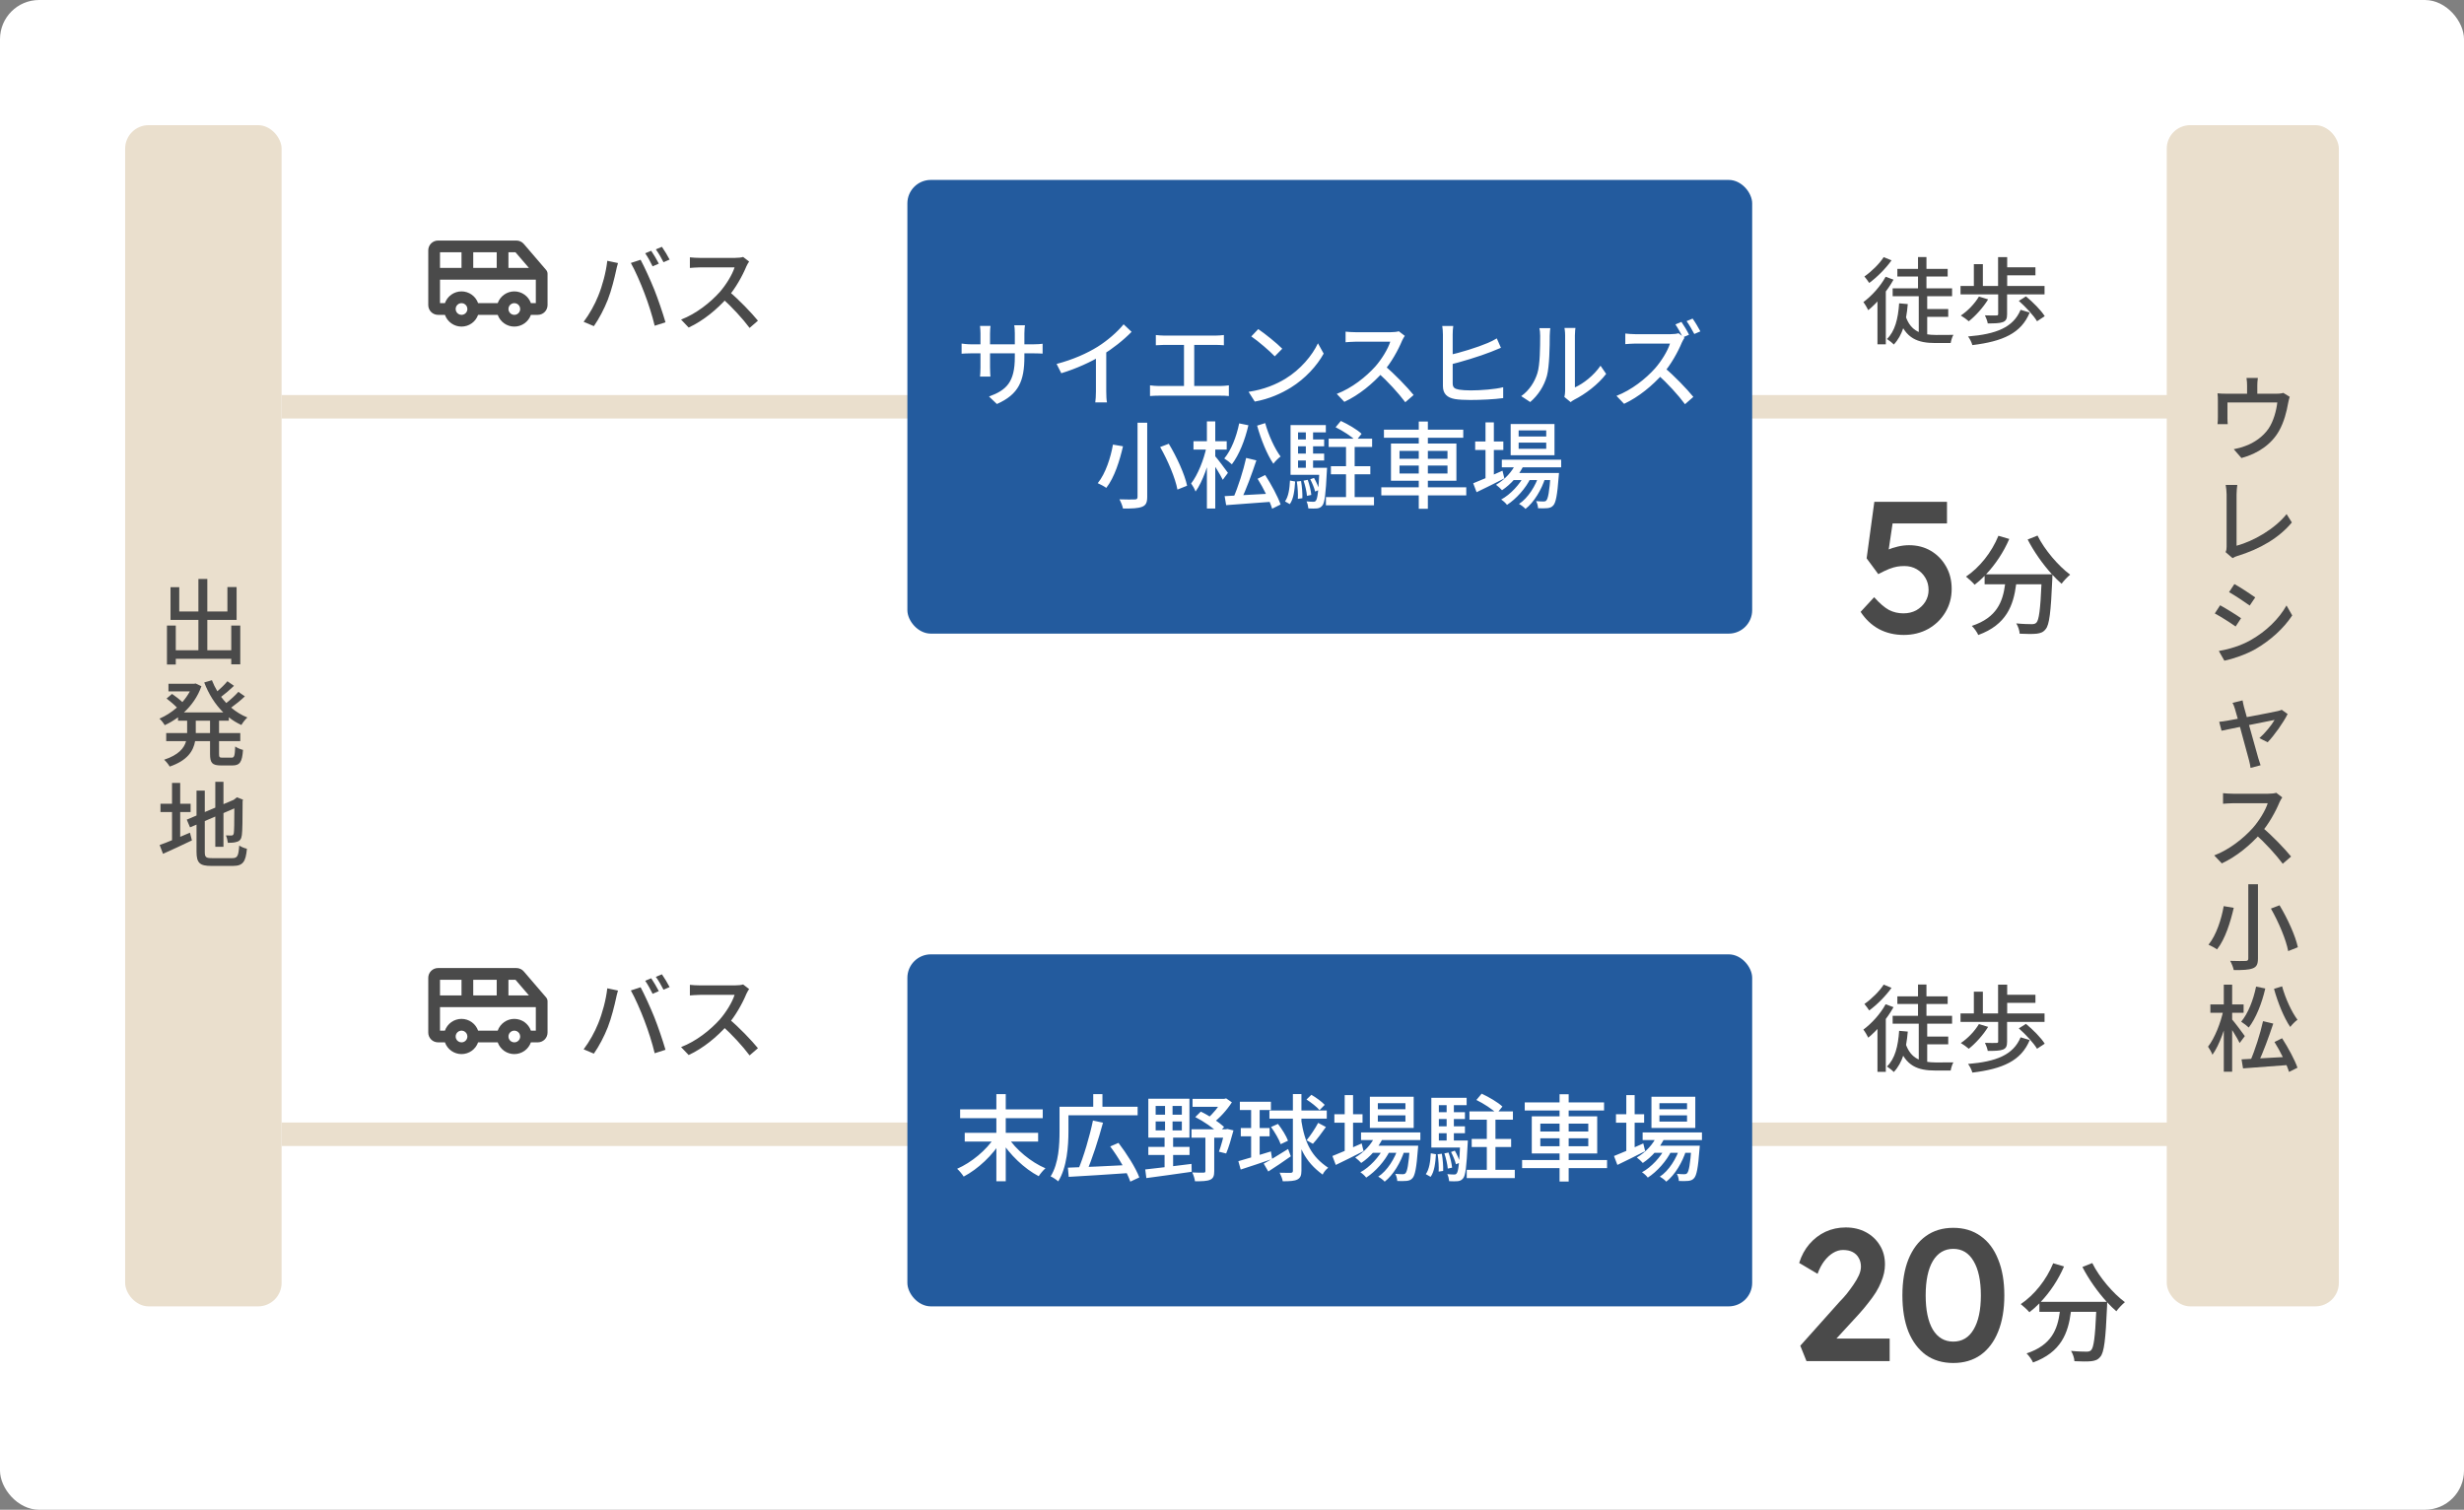 <svg width="315" height="193" viewBox="0 0 315 193" fill="none" xmlns="http://www.w3.org/2000/svg">
<rect x="0" y="0" width="315" height="193" fill="#808080" stroke="none"/>
<rect width="315" height="193" rx="5" fill="white"/>
<path d="M69.819 34.511L66.971 31.193C66.854 31.054 66.708 30.942 66.543 30.866C66.378 30.789 66.198 30.75 66.016 30.75H56C55.669 30.75 55.35 30.882 55.116 31.116C54.882 31.351 54.75 31.669 54.75 32V39C54.75 39.331 54.882 39.65 55.116 39.884C55.35 40.118 55.669 40.25 56 40.25H56.879C57.034 40.689 57.321 41.068 57.701 41.337C58.081 41.606 58.535 41.75 59 41.75C59.465 41.75 59.919 41.606 60.299 41.337C60.679 41.068 60.966 40.689 61.121 40.25H63.629C63.784 40.689 64.071 41.068 64.451 41.337C64.831 41.606 65.285 41.75 65.75 41.75C66.215 41.75 66.669 41.606 67.049 41.337C67.429 41.068 67.716 40.689 67.871 40.25H68.75C69.082 40.25 69.4 40.118 69.634 39.884C69.868 39.65 70 39.331 70 39V35C70 34.821 69.936 34.648 69.819 34.511ZM67.618 34.25H65V32.25H65.901L67.618 34.25ZM60.5 34.25V32.25H63.5V34.25H60.5ZM59 32.25V34.25H56.25V32.25H59ZM59 40.25C58.852 40.25 58.707 40.206 58.583 40.124C58.46 40.041 58.364 39.924 58.307 39.787C58.25 39.65 58.236 39.499 58.264 39.354C58.293 39.208 58.365 39.075 58.47 38.97C58.575 38.865 58.708 38.793 58.854 38.764C58.999 38.736 59.15 38.75 59.287 38.807C59.424 38.864 59.541 38.96 59.624 39.083C59.706 39.207 59.75 39.352 59.75 39.5C59.75 39.699 59.671 39.89 59.53 40.03C59.39 40.171 59.199 40.25 59 40.25ZM65.75 40.25C65.602 40.25 65.457 40.206 65.333 40.124C65.21 40.041 65.114 39.924 65.057 39.787C65 39.65 64.986 39.499 65.014 39.354C65.043 39.208 65.115 39.075 65.22 38.97C65.325 38.865 65.458 38.793 65.604 38.764C65.749 38.736 65.9 38.75 66.037 38.807C66.174 38.864 66.291 38.96 66.374 39.083C66.456 39.207 66.5 39.352 66.5 39.5C66.5 39.699 66.421 39.89 66.28 40.03C66.14 40.171 65.949 40.25 65.75 40.25ZM67.871 38.75C67.716 38.311 67.429 37.932 67.049 37.663C66.669 37.394 66.215 37.25 65.75 37.25C65.285 37.25 64.831 37.394 64.451 37.663C64.071 37.932 63.784 38.311 63.629 38.75H61.121C60.966 38.311 60.679 37.932 60.299 37.663C59.919 37.394 59.465 37.25 59 37.25C58.535 37.25 58.081 37.394 57.701 37.663C57.321 37.932 57.034 38.311 56.879 38.75H56.25V35.75H68.5V38.75H67.871Z" fill="#4A4A4A"/>
<path d="M83.252 32.056C83.552 32.488 83.984 33.232 84.224 33.7L83.432 34.048C83.192 33.556 82.808 32.836 82.484 32.38L83.252 32.056ZM84.62 31.552C84.932 31.996 85.388 32.752 85.604 33.184L84.824 33.52C84.572 33.016 84.176 32.32 83.84 31.876L84.62 31.552ZM76.472 37.84C77 36.556 77.48 34.792 77.636 33.34L79.004 33.628C78.908 33.928 78.8 34.384 78.752 34.636C78.584 35.428 78.164 37.156 77.696 38.332C77.252 39.46 76.58 40.756 75.92 41.692L74.612 41.14C75.368 40.144 76.064 38.872 76.472 37.84ZM82.388 37.48C81.92 36.232 81.164 34.516 80.648 33.616L81.896 33.208C82.376 34.096 83.168 35.836 83.66 37.06C84.116 38.2 84.752 40.072 85.076 41.2L83.696 41.644C83.384 40.336 82.88 38.764 82.388 37.48ZM95.768 33.436C95.684 33.544 95.504 33.856 95.42 34.048C94.94 35.212 94.028 36.88 93.02 38.02C91.676 39.544 89.924 40.996 88.04 41.872L87.068 40.852C89 40.12 90.812 38.668 92 37.348C92.804 36.436 93.62 35.116 93.908 34.18C93.452 34.18 89.948 34.18 89.492 34.18C89.036 34.18 88.376 34.24 88.196 34.252V32.896C88.424 32.932 89.132 32.968 89.492 32.968C90.032 32.968 93.464 32.968 93.956 32.968C94.4 32.968 94.784 32.92 95 32.848L95.768 33.436ZM93.176 37.24C94.448 38.284 96.092 40.012 96.896 40.996L95.828 41.92C94.952 40.744 93.584 39.256 92.3 38.104L93.176 37.24Z" fill="#4A4A4A"/>
<path d="M69.819 127.511L66.971 124.193C66.854 124.054 66.708 123.942 66.543 123.866C66.378 123.789 66.198 123.75 66.016 123.75H56C55.669 123.75 55.35 123.882 55.116 124.116C54.882 124.351 54.75 124.668 54.75 125V132C54.75 132.332 54.882 132.649 55.116 132.884C55.35 133.118 55.669 133.25 56 133.25H56.879C57.034 133.689 57.321 134.068 57.701 134.337C58.081 134.606 58.535 134.75 59 134.75C59.465 134.75 59.919 134.606 60.299 134.337C60.679 134.068 60.966 133.689 61.121 133.25H63.629C63.784 133.689 64.071 134.068 64.451 134.337C64.831 134.606 65.285 134.75 65.75 134.75C66.215 134.75 66.669 134.606 67.049 134.337C67.429 134.068 67.716 133.689 67.871 133.25H68.75C69.082 133.25 69.4 133.118 69.634 132.884C69.868 132.649 70 132.332 70 132V128C70 127.821 69.936 127.647 69.819 127.511ZM67.618 127.25H65V125.25H65.901L67.618 127.25ZM60.5 127.25V125.25H63.5V127.25H60.5ZM59 125.25V127.25H56.25V125.25H59ZM59 133.25C58.852 133.25 58.707 133.206 58.583 133.124C58.46 133.041 58.364 132.924 58.307 132.787C58.25 132.65 58.236 132.499 58.264 132.354C58.293 132.208 58.365 132.075 58.47 131.97C58.575 131.865 58.708 131.793 58.854 131.764C58.999 131.735 59.15 131.75 59.287 131.807C59.424 131.864 59.541 131.96 59.624 132.083C59.706 132.207 59.75 132.352 59.75 132.5C59.75 132.699 59.671 132.89 59.53 133.03C59.39 133.171 59.199 133.25 59 133.25ZM65.75 133.25C65.602 133.25 65.457 133.206 65.333 133.124C65.21 133.041 65.114 132.924 65.057 132.787C65 132.65 64.986 132.499 65.014 132.354C65.043 132.208 65.115 132.075 65.22 131.97C65.325 131.865 65.458 131.793 65.604 131.764C65.749 131.735 65.9 131.75 66.037 131.807C66.174 131.864 66.291 131.96 66.374 132.083C66.456 132.207 66.5 132.352 66.5 132.5C66.5 132.699 66.421 132.89 66.28 133.03C66.14 133.171 65.949 133.25 65.75 133.25ZM67.871 131.75C67.716 131.311 67.429 130.932 67.049 130.663C66.669 130.394 66.215 130.25 65.75 130.25C65.285 130.25 64.831 130.394 64.451 130.663C64.071 130.932 63.784 131.311 63.629 131.75H61.121C60.966 131.311 60.679 130.932 60.299 130.663C59.919 130.394 59.465 130.25 59 130.25C58.535 130.25 58.081 130.394 57.701 130.663C57.321 130.932 57.034 131.311 56.879 131.75H56.25V128.75H68.5V131.75H67.871Z" fill="#4A4A4A"/>
<path d="M83.252 125.056C83.552 125.488 83.984 126.232 84.224 126.7L83.432 127.048C83.192 126.556 82.808 125.836 82.484 125.38L83.252 125.056ZM84.62 124.552C84.932 124.996 85.388 125.752 85.604 126.184L84.824 126.52C84.572 126.016 84.176 125.32 83.84 124.876L84.62 124.552ZM76.472 130.84C77 129.556 77.48 127.792 77.636 126.34L79.004 126.628C78.908 126.928 78.8 127.384 78.752 127.636C78.584 128.428 78.164 130.156 77.696 131.332C77.252 132.46 76.58 133.756 75.92 134.692L74.612 134.14C75.368 133.144 76.064 131.872 76.472 130.84ZM82.388 130.48C81.92 129.232 81.164 127.516 80.648 126.616L81.896 126.208C82.376 127.096 83.168 128.836 83.66 130.06C84.116 131.2 84.752 133.072 85.076 134.2L83.696 134.644C83.384 133.336 82.88 131.764 82.388 130.48ZM95.768 126.436C95.684 126.544 95.504 126.856 95.42 127.048C94.94 128.212 94.028 129.88 93.02 131.02C91.676 132.544 89.924 133.996 88.04 134.872L87.068 133.852C89 133.12 90.812 131.668 92 130.348C92.804 129.436 93.62 128.116 93.908 127.18C93.452 127.18 89.948 127.18 89.492 127.18C89.036 127.18 88.376 127.24 88.196 127.252V125.896C88.424 125.932 89.132 125.968 89.492 125.968C90.032 125.968 93.464 125.968 93.956 125.968C94.4 125.968 94.784 125.92 95 125.848L95.768 126.436ZM93.176 130.24C94.448 131.284 96.092 133.012 96.896 133.996L95.828 134.92C94.952 133.744 93.584 132.256 92.3 131.104L93.176 130.24Z" fill="#4A4A4A"/>
<path d="M241.96 36.856H249.556V37.864H241.96V36.856ZM242.56 34.372H248.992V35.344H242.56V34.372ZM245.812 39.508H249.064V40.504H245.812V39.508ZM245.296 37.756H246.376V43.096L245.296 42.688V37.756ZM245.2 32.86H246.28V37.48H245.2V32.86ZM243.604 40.372C244.264 42.436 245.728 42.808 247.516 42.82C247.852 42.82 249.256 42.82 249.724 42.808C249.568 43.06 249.424 43.564 249.376 43.852H247.42C245.2 43.852 243.604 43.3 242.728 40.684L243.604 40.372ZM242.788 38.776L243.892 38.872C243.712 41.116 243.208 42.88 242.104 44.044C241.936 43.852 241.48 43.492 241.228 43.336C242.26 42.352 242.656 40.732 242.788 38.776ZM241.06 35.38L242.068 35.752C241.264 37.204 240.016 38.692 238.84 39.652C238.732 39.412 238.408 38.86 238.216 38.62C239.284 37.828 240.388 36.616 241.06 35.38ZM240.808 32.872L241.816 33.28C241.096 34.3 239.968 35.44 238.96 36.172C238.816 35.944 238.528 35.548 238.348 35.344C239.248 34.72 240.292 33.7 240.808 32.872ZM240.016 37.768L240.964 36.82L241.084 36.88V44.02H240.016V37.768ZM255.448 37.528H256.588V40.168C256.588 40.72 256.468 41.02 256.048 41.176C255.628 41.332 255.016 41.344 254.116 41.344C254.068 41.032 253.9 40.6 253.756 40.312C254.392 40.336 255.04 40.336 255.22 40.324C255.388 40.324 255.448 40.288 255.448 40.144V37.528ZM252.988 37.912L254.164 38.272C253.528 39.316 252.544 40.396 251.692 41.068C251.452 40.852 250.96 40.504 250.672 40.336C251.56 39.748 252.448 38.824 252.988 37.912ZM258.088 38.464L259 37.888C259.876 38.608 260.932 39.664 261.4 40.42L260.416 41.068C259.984 40.336 258.964 39.232 258.088 38.464ZM258.316 39.604L259.48 39.952C258.4 42.604 256.024 43.648 252.148 44.116C252.052 43.756 251.824 43.3 251.596 43.012C255.184 42.712 257.368 41.872 258.316 39.604ZM250.636 36.556H261.376V37.636H250.636V36.556ZM256.12 34.168H260.212V35.2H256.12V34.168ZM255.436 32.872H256.6V37.144H255.436V32.872ZM252.34 33.772H253.492V36.964H252.34V33.772Z" fill="#4A4A4A"/>
<path d="M241.96 129.856H249.556V130.864H241.96V129.856ZM242.56 127.372H248.992V128.344H242.56V127.372ZM245.812 132.508H249.064V133.504H245.812V132.508ZM245.296 130.756H246.376V136.096L245.296 135.688V130.756ZM245.2 125.86H246.28V130.48H245.2V125.86ZM243.604 133.372C244.264 135.436 245.728 135.808 247.516 135.82C247.852 135.82 249.256 135.82 249.724 135.808C249.568 136.06 249.424 136.564 249.376 136.852H247.42C245.2 136.852 243.604 136.3 242.728 133.684L243.604 133.372ZM242.788 131.776L243.892 131.872C243.712 134.116 243.208 135.88 242.104 137.044C241.936 136.852 241.48 136.492 241.228 136.336C242.26 135.352 242.656 133.732 242.788 131.776ZM241.06 128.38L242.068 128.752C241.264 130.204 240.016 131.692 238.84 132.652C238.732 132.412 238.408 131.86 238.216 131.62C239.284 130.828 240.388 129.616 241.06 128.38ZM240.808 125.872L241.816 126.28C241.096 127.3 239.968 128.44 238.96 129.172C238.816 128.944 238.528 128.548 238.348 128.344C239.248 127.72 240.292 126.7 240.808 125.872ZM240.016 130.768L240.964 129.82L241.084 129.88V137.02H240.016V130.768ZM255.448 130.528H256.588V133.168C256.588 133.72 256.468 134.02 256.048 134.176C255.628 134.332 255.016 134.344 254.116 134.344C254.068 134.032 253.9 133.6 253.756 133.312C254.392 133.336 255.04 133.336 255.22 133.324C255.388 133.324 255.448 133.288 255.448 133.144V130.528ZM252.988 130.912L254.164 131.272C253.528 132.316 252.544 133.396 251.692 134.068C251.452 133.852 250.96 133.504 250.672 133.336C251.56 132.748 252.448 131.824 252.988 130.912ZM258.088 131.464L259 130.888C259.876 131.608 260.932 132.664 261.4 133.42L260.416 134.068C259.984 133.336 258.964 132.232 258.088 131.464ZM258.316 132.604L259.48 132.952C258.4 135.604 256.024 136.648 252.148 137.116C252.052 136.756 251.824 136.3 251.596 136.012C255.184 135.712 257.368 134.872 258.316 132.604ZM250.636 129.556H261.376V130.636H250.636V129.556ZM256.12 127.168H260.212V128.2H256.12V127.168ZM255.436 125.872H256.6V130.144H255.436V125.872ZM252.34 126.772H253.492V129.964H252.34V126.772Z" fill="#4A4A4A"/>
<rect x="16" y="16" width="20" height="151" rx="3" fill="#EADFCD"/>
<path d="M29.564 79.968H30.716V84.924H29.564V84.216H22.472V84.948H21.344V79.968H22.472V83.124H25.364V79.248H21.8V75.06H22.916V78.168H25.364V74.016H26.504V78.168H29.072V75.048H30.248V79.248H26.504V83.124H29.564V79.968ZM26.852 93.712V92.128H25.028V93.628V93.712H26.852ZM29.252 92.128H28.004V93.712H30.716V94.744H28.004V96.388C28.004 96.796 28.064 96.856 28.448 96.856H29.612C29.96 96.856 30.02 96.616 30.068 95.428C30.32 95.608 30.764 95.8 31.064 95.86C30.968 97.408 30.656 97.852 29.72 97.852H28.256C27.128 97.852 26.852 97.528 26.852 96.388V94.744H24.944C24.716 96.016 23.96 97.216 21.692 97.996C21.56 97.744 21.212 97.312 20.984 97.12C22.832 96.508 23.54 95.644 23.792 94.744H21.248V93.712H23.924V93.616V92.128H22.76V91.696C22.22 92.092 21.644 92.44 21.056 92.704C20.924 92.452 20.6 92.056 20.384 91.864C21.164 91.54 21.932 91.048 22.616 90.448C22.28 90.088 21.728 89.632 21.296 89.296L21.992 88.708C22.424 88.996 22.964 89.416 23.312 89.752C23.684 89.332 24.008 88.864 24.272 88.384H21.536V87.412H24.812L25.016 87.376L25.748 87.724C25.28 89.068 24.476 90.184 23.516 91.072H28.544C27.5 90.04 26.672 88.72 26.108 87.244L27.092 86.956C27.284 87.448 27.512 87.916 27.788 88.372C28.256 87.964 28.76 87.472 29.072 87.088L29.912 87.676C29.396 88.168 28.784 88.696 28.268 89.08C28.472 89.356 28.7 89.62 28.928 89.872C29.48 89.44 30.092 88.876 30.476 88.444L31.304 89.02C30.776 89.524 30.116 90.052 29.552 90.46C30.176 90.988 30.872 91.42 31.628 91.72C31.376 91.936 31.028 92.38 30.86 92.68C30.284 92.416 29.744 92.092 29.252 91.696V92.128ZM23.036 103.808V106.976C23.444 106.796 23.876 106.616 24.284 106.448L24.536 107.432C23.276 108.044 21.908 108.668 20.84 109.148L20.408 108.02C20.84 107.876 21.392 107.66 21.992 107.408V103.808H20.516V102.752H21.992V100.088H23.036V102.752H24.368V103.808H23.036ZM27.08 109.7H29.708C30.368 109.7 30.488 109.4 30.584 108.092C30.836 108.26 31.268 108.44 31.568 108.5C31.412 110.156 31.076 110.696 29.768 110.696H27.02C25.544 110.696 25.124 110.324 25.124 108.884V105.416L24.296 105.764L23.876 104.78L25.124 104.252V101.072H26.18V103.808L27.524 103.244V99.944H28.568V102.8L29.876 102.248L30.092 102.08L30.284 101.924L31.064 102.224L31.016 102.416C31.016 104.648 30.992 106.28 30.92 106.748C30.86 107.252 30.656 107.516 30.284 107.612C29.96 107.732 29.48 107.744 29.132 107.744C29.096 107.456 29 107.036 28.88 106.796C29.132 106.808 29.456 106.808 29.576 106.808C29.732 106.808 29.84 106.76 29.888 106.52C29.936 106.28 29.96 105.164 29.96 103.34L28.568 103.94V108.248H27.524V104.384L26.18 104.96V108.896C26.18 109.568 26.312 109.7 27.08 109.7Z" fill="#4A4A4A"/>
<path d="M36 52L278.156 52" stroke="#EADFCD" stroke-width="3"/>
<path d="M36 145L278.156 145" stroke="#EADFCD" stroke-width="3"/>
<path d="M243.384 81.168C242.216 81.168 241.16 80.92 240.216 80.424C239.272 79.912 238.488 79.176 237.864 78.216L239.592 76.344C240.296 77.128 240.928 77.672 241.488 77.976C242.048 78.264 242.664 78.408 243.336 78.408C243.944 78.408 244.488 78.28 244.968 78.024C245.448 77.752 245.832 77.392 246.12 76.944C246.408 76.48 246.552 75.976 246.552 75.432C246.552 74.84 246.416 74.32 246.144 73.872C245.872 73.408 245.504 73.04 245.04 72.768C244.576 72.496 244.048 72.36 243.456 72.36C243.136 72.36 242.832 72.384 242.544 72.432C242.256 72.48 241.92 72.576 241.536 72.72C241.168 72.864 240.696 73.088 240.12 73.392L238.632 71.376L239.616 64.152H248.904V66.912H241.368L242.064 66.144L241.272 71.472L240.384 70.848C240.592 70.656 240.896 70.472 241.296 70.296C241.712 70.12 242.16 69.976 242.64 69.864C243.12 69.752 243.592 69.696 244.056 69.696C245.096 69.696 246.024 69.936 246.84 70.416C247.656 70.896 248.304 71.56 248.784 72.408C249.264 73.24 249.504 74.2 249.504 75.288C249.504 76.392 249.232 77.392 248.688 78.288C248.16 79.168 247.432 79.872 246.504 80.4C245.576 80.912 244.536 81.168 243.384 81.168Z" fill="#4A4A4A"/>
<path d="M259.218 68.968L260.478 68.464C261.374 70.284 263.138 72.342 264.65 73.462C264.314 73.742 263.81 74.26 263.558 74.624C263.18 74.302 262.774 73.91 262.382 73.476C262.382 73.602 262.382 73.896 262.368 74.022C262.186 78.264 261.99 79.888 261.514 80.434C261.192 80.84 260.87 80.938 260.366 81.008C259.89 81.064 259.036 81.05 258.196 81.008C258.182 80.616 258 80.07 257.762 79.692C258.616 79.776 259.414 79.79 259.736 79.79C260.016 79.79 260.184 79.748 260.338 79.594C260.66 79.258 260.842 77.942 260.982 74.694H257.748C257.398 77.41 256.502 79.86 252.904 81.176C252.764 80.84 252.372 80.28 252.078 80.014C255.298 78.95 256.04 76.906 256.334 74.694H253.716V73.616C253.31 74.036 252.876 74.414 252.442 74.75C252.204 74.47 251.644 73.952 251.336 73.714C253.072 72.538 254.612 70.62 255.48 68.492L256.866 68.898C256.138 70.592 255.088 72.16 253.898 73.42H262.326C261.164 72.146 260.016 70.522 259.218 68.968Z" fill="#4A4A4A"/>
<path d="M230.944 174L230.152 172.032L235.192 166.392C235.48 166.104 235.776 165.776 236.08 165.408C236.384 165.024 236.672 164.632 236.944 164.232C237.232 163.816 237.464 163.416 237.64 163.032C237.816 162.632 237.904 162.264 237.904 161.928C237.904 161.496 237.808 161.12 237.616 160.8C237.44 160.48 237.184 160.232 236.848 160.056C236.512 159.88 236.096 159.792 235.6 159.792C235.168 159.792 234.744 159.92 234.328 160.176C233.928 160.416 233.552 160.768 233.2 161.232C232.864 161.68 232.584 162.216 232.36 162.84L230.008 161.448C230.296 160.52 230.728 159.72 231.304 159.048C231.896 158.36 232.584 157.832 233.368 157.464C234.168 157.096 235.032 156.912 235.96 156.912C236.92 156.912 237.776 157.112 238.528 157.512C239.28 157.912 239.872 158.464 240.304 159.168C240.752 159.872 240.976 160.696 240.976 161.64C240.976 161.992 240.936 162.36 240.856 162.744C240.776 163.112 240.648 163.504 240.472 163.92C240.312 164.32 240.096 164.744 239.824 165.192C239.552 165.624 239.224 166.08 238.84 166.56C238.472 167.04 238.048 167.544 237.568 168.072L233.752 172.224L233.272 171.12H241.576V174H230.944ZM249.708 174.24C248.348 174.24 247.18 173.896 246.204 173.208C245.244 172.504 244.5 171.512 243.972 170.232C243.46 168.936 243.204 167.392 243.204 165.6C243.204 163.808 243.46 162.272 243.972 160.992C244.5 159.696 245.244 158.704 246.204 158.016C247.18 157.312 248.348 156.96 249.708 156.96C251.068 156.96 252.236 157.312 253.212 158.016C254.188 158.704 254.932 159.696 255.444 160.992C255.972 162.272 256.236 163.808 256.236 165.6C256.236 167.392 255.972 168.936 255.444 170.232C254.932 171.512 254.188 172.504 253.212 173.208C252.236 173.896 251.068 174.24 249.708 174.24ZM249.708 171.504C250.828 171.504 251.692 170.992 252.3 169.968C252.924 168.928 253.236 167.472 253.236 165.6C253.236 163.712 252.924 162.248 252.3 161.208C251.692 160.168 250.828 159.648 249.708 159.648C248.588 159.648 247.716 160.168 247.092 161.208C246.484 162.248 246.18 163.712 246.18 165.6C246.18 167.472 246.484 168.928 247.092 169.968C247.716 170.992 248.588 171.504 249.708 171.504Z" fill="#4A4A4A"/>
<path d="M266.218 161.968L267.478 161.464C268.374 163.284 270.138 165.342 271.65 166.462C271.314 166.742 270.81 167.26 270.558 167.624C270.18 167.302 269.774 166.91 269.382 166.476C269.382 166.602 269.382 166.896 269.368 167.022C269.186 171.264 268.99 172.888 268.514 173.434C268.192 173.84 267.87 173.938 267.366 174.008C266.89 174.064 266.036 174.05 265.196 174.008C265.182 173.616 265 173.07 264.762 172.692C265.616 172.776 266.414 172.79 266.736 172.79C267.016 172.79 267.184 172.748 267.338 172.594C267.66 172.258 267.842 170.942 267.982 167.694H264.748C264.398 170.41 263.502 172.86 259.904 174.176C259.764 173.84 259.372 173.28 259.078 173.014C262.298 171.95 263.04 169.906 263.334 167.694H260.716V166.616C260.31 167.036 259.876 167.414 259.442 167.75C259.204 167.47 258.644 166.952 258.336 166.714C260.072 165.538 261.612 163.62 262.48 161.492L263.866 161.898C263.138 163.592 262.088 165.16 260.898 166.42H269.326C268.164 165.146 267.016 163.522 266.218 161.968Z" fill="#4A4A4A"/>
<rect x="116" y="23" width="108" height="58" rx="3" fill="#235B9E"/>
<path d="M130.96 45.588C130.96 48.684 130.252 50.4 127.444 51.648L126.436 50.688C128.68 49.872 129.736 48.84 129.736 45.648V42.612C129.736 42.144 129.7 41.748 129.664 41.58H131.032C131.008 41.748 130.96 42.144 130.96 42.612V45.588ZM126.628 41.664C126.604 41.832 126.568 42.192 126.568 42.624V46.98C126.568 47.46 126.604 47.976 126.616 48.144H125.284C125.308 47.976 125.344 47.472 125.344 46.98V42.624C125.344 42.336 125.32 41.976 125.284 41.664H126.628ZM122.932 43.92C123.076 43.944 123.628 44.016 124.168 44.016H132.088C132.664 44.016 133.048 43.98 133.288 43.944V45.204C133.096 45.192 132.664 45.168 132.088 45.168H124.168C123.616 45.168 123.124 45.204 122.932 45.216V43.92ZM135.076 46.524C137.188 45.972 138.988 45.156 140.32 44.328C141.568 43.548 142.84 42.444 143.644 41.46L144.664 42.42C143.608 43.5 142.252 44.568 140.848 45.432C139.516 46.248 137.584 47.136 135.676 47.712L135.076 46.524ZM140.104 44.94L141.424 44.592V50.04C141.424 50.52 141.448 51.18 141.52 51.444H140.02C140.068 51.192 140.104 50.52 140.104 50.04V44.94ZM147.763 42.828C148.075 42.864 148.543 42.9 148.831 42.9H155.395C155.755 42.9 156.151 42.864 156.463 42.828V44.136C156.139 44.112 155.743 44.088 155.395 44.088H148.831C148.555 44.088 148.063 44.112 147.763 44.136V42.828ZM151.363 50.016V43.572H152.671V50.016H151.363ZM147.019 49.26C147.379 49.308 147.775 49.344 148.123 49.344H156.043C156.439 49.344 156.787 49.296 157.099 49.26V50.628C156.763 50.58 156.295 50.58 156.043 50.58H148.123C147.787 50.58 147.391 50.592 147.019 50.628V49.26ZM160.855 42.072C161.695 42.636 163.243 43.884 163.927 44.58L162.967 45.552C162.355 44.904 160.855 43.608 159.967 43.008L160.855 42.072ZM159.619 50.088C161.611 49.8 163.171 49.116 164.323 48.42C166.267 47.232 167.767 45.432 168.487 43.884L169.219 45.204C168.367 46.752 166.879 48.396 165.019 49.548C163.807 50.292 162.283 51 160.411 51.336L159.619 50.088ZM179.592 42.936C179.508 43.044 179.328 43.356 179.244 43.548C178.764 44.712 177.852 46.38 176.844 47.52C175.5 49.044 173.748 50.496 171.864 51.372L170.892 50.352C172.824 49.62 174.636 48.168 175.824 46.848C176.628 45.936 177.444 44.616 177.732 43.68C177.276 43.68 173.772 43.68 173.316 43.68C172.86 43.68 172.2 43.74 172.02 43.752V42.396C172.248 42.432 172.956 42.468 173.316 42.468C173.856 42.468 177.288 42.468 177.78 42.468C178.224 42.468 178.608 42.42 178.824 42.348L179.592 42.936ZM177 46.74C178.272 47.784 179.916 49.512 180.72 50.496L179.652 51.42C178.776 50.244 177.408 48.756 176.124 47.604L177 46.74ZM185.784 41.676C185.736 42 185.712 42.432 185.712 42.768C185.712 43.452 185.712 48.096 185.712 48.984C185.712 49.56 185.964 49.704 186.528 49.812C186.888 49.872 187.452 49.908 188.028 49.908C189.288 49.908 191.172 49.764 192.168 49.5V50.892C191.076 51.048 189.276 51.132 187.956 51.132C187.212 51.132 186.492 51.096 185.988 51.012C185.016 50.832 184.464 50.352 184.464 49.344C184.464 48.084 184.464 43.464 184.464 42.768C184.464 42.432 184.428 41.94 184.38 41.676H185.784ZM185.16 45.42C186.636 45.096 188.868 44.412 190.188 43.848C190.584 43.68 190.956 43.5 191.352 43.26L191.88 44.46C191.484 44.628 191.004 44.832 190.62 44.976C189.168 45.552 186.708 46.296 185.16 46.668V45.42ZM199.992 50.748C200.04 50.544 200.088 50.256 200.088 49.98C200.088 49.392 200.088 43.728 200.088 42.876C200.088 42.384 200.016 41.988 200.004 41.928H201.408C201.396 41.988 201.336 42.396 201.336 42.888C201.336 43.728 201.336 48.996 201.336 49.524C202.392 49.056 203.736 48.024 204.612 46.752L205.332 47.796C204.312 49.152 202.62 50.412 201.252 51.096C201.024 51.216 200.892 51.324 200.796 51.408L199.992 50.748ZM194.472 50.64C195.504 49.908 196.188 48.828 196.536 47.724C196.884 46.656 196.896 44.316 196.896 42.924C196.896 42.516 196.86 42.228 196.8 41.952H198.192C198.18 42.06 198.12 42.492 198.12 42.912C198.12 44.28 198.084 46.836 197.76 48.048C197.4 49.356 196.632 50.532 195.624 51.396L194.472 50.64ZM214.956 41.148C215.268 41.592 215.712 42.336 215.928 42.792L215.136 43.128C214.896 42.648 214.512 41.952 214.188 41.472L214.956 41.148ZM216.384 40.728C216.708 41.172 217.152 41.928 217.38 42.36L216.6 42.696C216.336 42.192 215.94 41.496 215.616 41.052L216.384 40.728ZM215.352 43.176C215.268 43.296 215.088 43.596 215.004 43.8C214.524 44.964 213.612 46.62 212.604 47.772C211.26 49.284 209.508 50.748 207.624 51.624L206.652 50.604C208.584 49.86 210.396 48.42 211.584 47.088C212.388 46.176 213.204 44.856 213.492 43.92C213.036 43.92 209.532 43.92 209.076 43.92C208.62 43.92 207.96 43.98 207.78 43.992V42.636C208.008 42.672 208.716 42.72 209.076 42.72C209.616 42.72 213.048 42.72 213.54 42.72C213.984 42.72 214.368 42.672 214.584 42.6L215.352 43.176ZM212.76 46.98C214.032 48.024 215.676 49.752 216.48 50.736L215.412 51.672C214.536 50.484 213.168 48.996 211.884 47.844L212.76 46.98ZM145.424 54.04H146.66V63.52C146.66 64.288 146.468 64.612 145.988 64.792C145.496 64.984 144.716 65.02 143.564 65.008C143.504 64.684 143.288 64.144 143.108 63.832C143.948 63.868 144.824 63.856 145.076 63.844C145.328 63.844 145.424 63.76 145.424 63.52V54.04ZM148.316 57.148L149.42 56.728C150.44 58.42 151.448 60.616 151.76 62.092L150.524 62.584C150.26 61.144 149.312 58.888 148.316 57.148ZM142.28 56.836L143.564 57.052C143.156 58.828 142.484 61.036 141.428 62.368C141.152 62.164 140.636 61.9 140.336 61.768C141.356 60.52 142.004 58.432 142.28 56.836ZM159.308 58.54L160.616 58.852C160.052 60.556 159.284 62.644 158.648 63.952L157.664 63.652C158.276 62.284 158.96 60.112 159.308 58.54ZM156.56 63.424C158.06 63.352 160.448 63.22 162.704 63.088V64.132C160.58 64.3 158.324 64.468 156.752 64.576L156.56 63.424ZM160.772 61.204L161.744 60.724C162.512 61.912 163.364 63.484 163.712 64.492L162.632 65.032C162.332 64.036 161.528 62.416 160.772 61.204ZM158.42 54.124L159.596 54.364C159.152 56.296 158.396 58.168 157.484 59.356C157.28 59.152 156.788 58.78 156.512 58.612C157.4 57.544 158.06 55.864 158.42 54.124ZM161.744 54.088C162.164 55.624 162.968 57.376 163.712 58.36C163.424 58.564 163.004 58.984 162.788 59.284C161.984 58.12 161.192 56.152 160.712 54.412L161.744 54.088ZM152.576 56.404H156.824V57.472H152.576V56.404ZM154.292 53.872H155.36V65.008H154.292V53.872ZM154.244 57.112L154.928 57.352C154.544 59.272 153.74 61.612 152.84 62.836C152.732 62.524 152.468 62.068 152.276 61.804C153.116 60.736 153.908 58.756 154.244 57.112ZM155.312 58.276C155.624 58.612 156.74 60.1 156.98 60.448L156.32 61.336C156.008 60.676 155.144 59.32 154.784 58.78L155.312 58.276ZM169.856 56.08H175.412V57.136H169.856V56.08ZM170.144 59.596H175.184V60.628H170.144V59.596ZM172.076 56.488H173.18V64.204H172.076V56.488ZM170.744 54.616L171.416 53.812C172.328 54.232 173.504 54.916 174.068 55.456L173.348 56.356C172.808 55.804 171.668 55.072 170.744 54.616ZM165.536 56.176H169.28V57.052H165.536V56.176ZM165.536 57.988H169.28V58.864H165.536V57.988ZM164.984 59.8H169.088V60.7H164.984V59.8ZM166.94 54.88H167.864V60.304H166.94V54.88ZM167.504 61.264L167.984 61.096C168.272 61.576 168.536 62.212 168.644 62.62L168.128 62.836C168.032 62.404 167.756 61.756 167.504 61.264ZM166.652 61.444L167.18 61.336C167.408 61.948 167.588 62.752 167.636 63.268L167.084 63.388C167.048 62.872 166.856 62.056 166.652 61.444ZM165.788 61.552L166.328 61.492C166.448 62.188 166.52 63.1 166.496 63.688L165.92 63.772C165.956 63.16 165.896 62.26 165.788 61.552ZM164.912 61.432L165.572 61.552C165.5 62.644 165.38 63.784 164.888 64.444L164.276 64.096C164.72 63.496 164.864 62.452 164.912 61.432ZM164.984 54.34H169.496V55.276H165.944V60.4H164.984V54.34ZM168.68 59.8H169.652C169.652 59.8 169.64 60.088 169.628 60.22C169.484 63.16 169.352 64.264 169.052 64.624C168.848 64.876 168.656 64.96 168.356 64.996C168.116 65.02 167.696 65.02 167.264 64.996C167.24 64.732 167.156 64.348 167.024 64.096C167.396 64.132 167.732 64.144 167.888 64.144C168.044 64.144 168.14 64.12 168.224 64C168.428 63.76 168.572 62.764 168.68 59.968V59.8ZM169.508 63.544H175.652V64.6H169.508V63.544ZM176.924 54.928H187.064V55.96H176.924V54.928ZM176.588 62.296H187.448V63.328H176.588V62.296ZM181.376 53.884H182.54V65.044H181.376V53.884ZM178.916 59.512V60.532H185.048V59.512H178.916ZM178.916 57.64V58.648H185.048V57.64H178.916ZM177.824 56.704H186.188V61.456H177.824V56.704ZM191.996 58.768H199.58V59.74H191.996V58.768ZM193.328 60.46H198.428V61.372H193.328V60.46ZM193.856 59.128L194.84 59.38C194.228 60.736 193.136 61.924 192.02 62.668C191.852 62.476 191.48 62.128 191.252 61.972C192.356 61.324 193.34 60.304 193.856 59.128ZM198.236 60.46H199.304C199.304 60.46 199.292 60.736 199.268 60.88C199.088 63.304 198.896 64.264 198.572 64.612C198.368 64.852 198.128 64.924 197.828 64.96C197.564 64.984 197.108 64.996 196.628 64.972C196.616 64.696 196.52 64.3 196.376 64.06C196.796 64.096 197.156 64.108 197.324 64.108C197.492 64.108 197.588 64.084 197.684 63.976C197.9 63.748 198.08 62.872 198.236 60.628V60.46ZM194.144 56.584V57.376H197.672V56.584H194.144ZM194.144 55.024V55.804H197.672V55.024H194.144ZM193.124 54.208H198.728V58.192H193.124V54.208ZM188.588 56.44H192.188V57.52H188.588V56.44ZM189.908 53.992H190.976V61.408H189.908V53.992ZM188.336 61.78C189.26 61.42 190.7 60.796 192.08 60.172L192.32 61.156C191.108 61.78 189.8 62.428 188.768 62.92L188.336 61.78ZM196.772 60.64L197.552 61.06C197.108 62.548 196.1 64.228 195.02 65.056C194.828 64.84 194.48 64.576 194.192 64.42C195.344 63.676 196.34 62.08 196.772 60.64ZM194.924 60.664L195.68 61.108C195.08 62.392 193.82 63.796 192.656 64.54C192.476 64.3 192.176 64.024 191.912 63.856C193.088 63.232 194.336 61.888 194.924 60.664Z" fill="white"/>
<rect x="116" y="122" width="108" height="45" rx="3" fill="#235B9E"/>
<path d="M122.744 141.816H133.304V142.944H122.744V141.816ZM123.332 144.816H132.716V145.932H123.332V144.816ZM127.376 139.872H128.576V151.008H127.376V139.872ZM127.136 145.404L128.048 145.788C126.932 147.672 125.024 149.448 123.2 150.408C123.008 150.108 122.636 149.652 122.36 149.412C124.184 148.62 126.128 147.012 127.136 145.404ZM128.828 145.344C129.848 146.952 131.816 148.572 133.652 149.352C133.364 149.592 132.992 150.048 132.788 150.36C130.964 149.412 129.056 147.588 127.916 145.728L128.828 145.344ZM136.52 149.268C138.452 149.208 141.536 149.076 144.416 148.92L144.392 149.952C141.608 150.144 138.644 150.336 136.628 150.444L136.52 149.268ZM139.724 143.244L141.008 143.52C140.432 145.656 139.604 148.224 138.896 149.832L137.828 149.544C138.524 147.912 139.316 145.236 139.724 143.244ZM141.932 146.556L142.988 146.1C144.032 147.468 145.196 149.292 145.652 150.516L144.5 151.056C144.092 149.844 142.988 147.96 141.932 146.556ZM136.016 141.48H145.436V142.572H136.016V141.48ZM135.452 141.48H136.592V144.6C136.592 146.46 136.412 149.232 135.284 151.02C135.08 150.828 134.588 150.492 134.312 150.384C135.368 148.704 135.452 146.292 135.452 144.6V141.48ZM139.76 139.872H140.936V142.008H139.76V139.872ZM147.74 143.364V144.504H151.088V143.364H147.74ZM147.74 141.384V142.5H151.088V141.384H147.74ZM146.804 140.46H152.06V145.428H146.804V140.46ZM146.804 146.616H152.072V147.648H146.804V146.616ZM146.408 149.496C147.872 149.34 150.152 149.064 152.324 148.788L152.348 149.796C150.284 150.096 148.088 150.396 146.552 150.6L146.408 149.496ZM152.456 140.472H156.728V141.492H152.456V140.472ZM152.324 144.36H156.908V145.44H152.324V144.36ZM156.236 140.472H156.512L156.752 140.412L157.484 140.916C156.86 141.888 155.9 142.968 154.976 143.628C154.832 143.424 154.52 143.124 154.352 142.98C155.072 142.392 155.864 141.396 156.236 140.688V140.472ZM152.804 142.8L153.512 142.104C154.58 142.608 155.828 143.46 156.488 144.06L155.768 144.852C155.12 144.204 153.872 143.34 152.804 142.8ZM156.572 144.36H156.74L156.908 144.324L157.688 144.504C157.412 145.536 157.076 146.712 156.752 147.456L155.828 147.228C156.08 146.556 156.392 145.44 156.572 144.54V144.36ZM154.1 144.9H155.228V149.724C155.228 150.3 155.12 150.636 154.7 150.816C154.292 150.996 153.656 151.008 152.768 151.008C152.732 150.684 152.576 150.204 152.42 149.88C153.056 149.916 153.68 149.916 153.872 149.904C154.052 149.904 154.1 149.856 154.1 149.688V144.9ZM148.94 140.796H149.9V144.936H149.972V149.388H148.88V144.936H148.94V140.796ZM158.504 140.844H162.476V141.9H158.504V140.844ZM162.284 141.96H169.616V143.004H162.284V141.96ZM158.624 144.204H162.308V145.26H158.624V144.204ZM158.312 148.44C159.356 148.152 160.952 147.66 162.476 147.192L162.632 148.164C161.24 148.644 159.752 149.148 158.612 149.508L158.312 148.44ZM165.284 139.86H166.376V149.664C166.376 150.276 166.232 150.588 165.86 150.78C165.488 150.972 164.912 151.008 163.988 151.008C163.94 150.708 163.748 150.216 163.592 149.916C164.24 149.94 164.828 149.928 165.02 149.928C165.212 149.916 165.284 149.856 165.284 149.664V139.86ZM161.552 148.752C162.344 148.332 163.532 147.588 164.672 146.88L165.02 147.816C164.06 148.5 162.992 149.22 162.14 149.76L161.552 148.752ZM162.488 144.072L163.376 143.676C163.88 144.324 164.444 145.224 164.66 145.824L163.724 146.268C163.52 145.68 162.992 144.756 162.488 144.072ZM168.512 143.544L169.508 144.072C168.98 144.816 168.344 145.68 167.84 146.22L167.036 145.764C167.516 145.188 168.152 144.24 168.512 143.544ZM167.024 140.556L167.648 139.956C168.248 140.304 168.992 140.844 169.352 141.24L168.692 141.912C168.344 141.504 167.624 140.94 167.024 140.556ZM159.944 141.288H161.036V148.248L159.944 148.44V141.288ZM166.34 143.16C166.808 146.148 167.66 147.84 169.796 149.28C169.532 149.484 169.22 149.844 169.088 150.156C166.796 148.476 165.908 146.556 165.392 143.328L166.34 143.16ZM173.996 144.768H181.58V145.74H173.996V144.768ZM175.328 146.46H180.428V147.372H175.328V146.46ZM175.856 145.128L176.84 145.38C176.228 146.736 175.136 147.924 174.02 148.668C173.852 148.476 173.48 148.128 173.252 147.972C174.356 147.324 175.34 146.304 175.856 145.128ZM180.236 146.46H181.304C181.304 146.46 181.292 146.736 181.268 146.88C181.088 149.304 180.896 150.264 180.572 150.612C180.368 150.852 180.128 150.924 179.828 150.96C179.564 150.984 179.108 150.996 178.628 150.972C178.616 150.696 178.52 150.3 178.376 150.06C178.796 150.096 179.156 150.108 179.324 150.108C179.492 150.108 179.588 150.084 179.684 149.976C179.9 149.748 180.08 148.872 180.236 146.628V146.46ZM176.144 142.584V143.376H179.672V142.584H176.144ZM176.144 141.024V141.804H179.672V141.024H176.144ZM175.124 140.208H180.728V144.192H175.124V140.208ZM170.588 142.44H174.188V143.52H170.588V142.44ZM171.908 139.992H172.976V147.408H171.908V139.992ZM170.336 147.78C171.26 147.42 172.7 146.796 174.08 146.172L174.32 147.156C173.108 147.78 171.8 148.428 170.768 148.92L170.336 147.78ZM178.772 146.64L179.552 147.06C179.108 148.548 178.1 150.228 177.02 151.056C176.828 150.84 176.48 150.576 176.192 150.42C177.344 149.676 178.34 148.08 178.772 146.64ZM176.924 146.664L177.68 147.108C177.08 148.392 175.82 149.796 174.656 150.54C174.476 150.3 174.176 150.024 173.912 149.856C175.088 149.232 176.336 147.888 176.924 146.664ZM187.856 142.08H193.412V143.136H187.856V142.08ZM188.144 145.596H193.184V146.628H188.144V145.596ZM190.076 142.488H191.18V150.204H190.076V142.488ZM188.744 140.616L189.416 139.812C190.328 140.232 191.504 140.916 192.068 141.456L191.348 142.356C190.808 141.804 189.668 141.072 188.744 140.616ZM183.536 142.176H187.28V143.052H183.536V142.176ZM183.536 143.988H187.28V144.864H183.536V143.988ZM182.984 145.8H187.088V146.7H182.984V145.8ZM184.94 140.88H185.864V146.304H184.94V140.88ZM185.504 147.264L185.984 147.096C186.272 147.576 186.536 148.212 186.644 148.62L186.128 148.836C186.032 148.404 185.756 147.756 185.504 147.264ZM184.652 147.444L185.18 147.336C185.408 147.948 185.588 148.752 185.636 149.268L185.084 149.388C185.048 148.872 184.856 148.056 184.652 147.444ZM183.788 147.552L184.328 147.492C184.448 148.188 184.52 149.1 184.496 149.688L183.92 149.772C183.956 149.16 183.896 148.26 183.788 147.552ZM182.912 147.432L183.572 147.552C183.5 148.644 183.38 149.784 182.888 150.444L182.276 150.096C182.72 149.496 182.864 148.452 182.912 147.432ZM182.984 140.34H187.496V141.276H183.944V146.4H182.984V140.34ZM186.68 145.8H187.652C187.652 145.8 187.64 146.088 187.628 146.22C187.484 149.16 187.352 150.264 187.052 150.624C186.848 150.876 186.656 150.96 186.356 150.996C186.116 151.02 185.696 151.02 185.264 150.996C185.24 150.732 185.156 150.348 185.024 150.096C185.396 150.132 185.732 150.144 185.888 150.144C186.044 150.144 186.14 150.12 186.224 150C186.428 149.76 186.572 148.764 186.68 145.968V145.8ZM187.508 149.544H193.652V150.6H187.508V149.544ZM194.924 140.928H205.064V141.96H194.924V140.928ZM194.588 148.296H205.448V149.328H194.588V148.296ZM199.376 139.884H200.54V151.044H199.376V139.884ZM196.916 145.512V146.532H203.048V145.512H196.916ZM196.916 143.64V144.648H203.048V143.64H196.916ZM195.824 142.704H204.188V147.456H195.824V142.704ZM209.996 144.768H217.58V145.74H209.996V144.768ZM211.328 146.46H216.428V147.372H211.328V146.46ZM211.856 145.128L212.84 145.38C212.228 146.736 211.136 147.924 210.02 148.668C209.852 148.476 209.48 148.128 209.252 147.972C210.356 147.324 211.34 146.304 211.856 145.128ZM216.236 146.46H217.304C217.304 146.46 217.292 146.736 217.268 146.88C217.088 149.304 216.896 150.264 216.572 150.612C216.368 150.852 216.128 150.924 215.828 150.96C215.564 150.984 215.108 150.996 214.628 150.972C214.616 150.696 214.52 150.3 214.376 150.06C214.796 150.096 215.156 150.108 215.324 150.108C215.492 150.108 215.588 150.084 215.684 149.976C215.9 149.748 216.08 148.872 216.236 146.628V146.46ZM212.144 142.584V143.376H215.672V142.584H212.144ZM212.144 141.024V141.804H215.672V141.024H212.144ZM211.124 140.208H216.728V144.192H211.124V140.208ZM206.588 142.44H210.188V143.52H206.588V142.44ZM207.908 139.992H208.976V147.408H207.908V139.992ZM206.336 147.78C207.26 147.42 208.7 146.796 210.08 146.172L210.32 147.156C209.108 147.78 207.8 148.428 206.768 148.92L206.336 147.78ZM214.772 146.64L215.552 147.06C215.108 148.548 214.1 150.228 213.02 151.056C212.828 150.84 212.48 150.576 212.192 150.42C213.344 149.676 214.34 148.08 214.772 146.64ZM212.924 146.664L213.68 147.108C213.08 148.392 211.82 149.796 210.656 150.54C210.476 150.3 210.176 150.024 209.912 149.856C211.088 149.232 212.336 147.888 212.924 146.664Z" fill="white"/>
<rect x="277" y="16" width="22" height="151" rx="3" fill="#EADFCD"/>
<path d="M288.648 48.316C288.588 48.748 288.576 49.012 288.576 49.3C288.576 49.6 288.576 50.524 288.576 50.956H287.268C287.268 50.464 287.268 49.6 287.268 49.3C287.268 49.012 287.256 48.748 287.196 48.316H288.648ZM292.716 50.728C292.644 50.944 292.56 51.316 292.512 51.556C292.332 52.6 291.996 53.944 291.36 55.072C290.436 56.728 288.72 57.976 286.548 58.552L285.564 57.424C286.032 57.34 286.572 57.196 287.004 57.028C288.12 56.644 289.32 55.828 290.028 54.772C290.664 53.812 291.012 52.492 291.132 51.448H284.76C284.76 51.916 284.76 53.056 284.76 53.428C284.76 53.668 284.772 54.004 284.796 54.22H283.488C283.524 53.968 283.536 53.62 283.536 53.344C283.536 52.96 283.536 51.676 283.536 51.244C283.536 50.992 283.536 50.548 283.488 50.284C283.86 50.32 284.22 50.332 284.652 50.332H291C291.468 50.332 291.72 50.284 291.9 50.224L292.716 50.728ZM284.52 70.58C284.628 70.34 284.652 70.16 284.652 69.908C284.652 69.092 284.652 64.424 284.652 63.2C284.652 62.828 284.592 62.276 284.532 61.988H286.02C285.972 62.36 285.924 62.804 285.924 63.2C285.924 64.424 285.924 69.02 285.924 69.764C288.072 69.188 290.808 67.628 292.32 65.72L292.992 66.788C291.396 68.732 288.924 70.196 285.996 71.084C285.852 71.132 285.636 71.204 285.408 71.348L284.52 70.58ZM285.648 74.664C286.392 75.072 287.748 75.96 288.312 76.368L287.604 77.412C286.98 76.956 285.708 76.116 284.964 75.696L285.648 74.664ZM283.656 83.22C284.988 82.992 286.452 82.548 287.712 81.84C289.728 80.7 291.348 79.104 292.308 77.4L293.04 78.672C291.972 80.304 290.292 81.84 288.36 82.968C287.136 83.664 285.456 84.24 284.364 84.456L283.656 83.22ZM283.824 77.376C284.568 77.784 285.936 78.624 286.5 79.032L285.804 80.088C285.18 79.644 283.896 78.816 283.14 78.42L283.824 77.376ZM286.692 89.536C286.728 89.776 286.8 90.064 286.872 90.376C287.208 91.564 288.444 96.04 288.708 96.94C288.78 97.156 288.912 97.6 288.996 97.828L287.712 98.164C287.676 97.864 287.604 97.516 287.52 97.204C287.244 96.268 286.044 91.672 285.72 90.628C285.636 90.328 285.528 90.064 285.408 89.848L286.692 89.536ZM292.452 91.276C291.948 92.308 290.724 94.048 289.896 94.888L288.84 94.36C289.536 93.76 290.412 92.692 290.784 92.032C290.208 92.128 284.916 93.22 284.004 93.412L283.704 92.272C284.064 92.236 284.376 92.2 284.748 92.128C285.372 92.032 290.412 91.084 291.168 90.904C291.348 90.868 291.552 90.808 291.696 90.736L292.452 91.276ZM291.768 101.936C291.684 102.044 291.504 102.356 291.42 102.548C290.94 103.712 290.028 105.38 289.02 106.52C287.676 108.044 285.924 109.496 284.04 110.372L283.068 109.352C285 108.62 286.812 107.168 288 105.848C288.804 104.936 289.62 103.616 289.908 102.68C289.452 102.68 285.948 102.68 285.492 102.68C285.036 102.68 284.376 102.74 284.196 102.752V101.396C284.424 101.432 285.132 101.468 285.492 101.468C286.032 101.468 289.464 101.468 289.956 101.468C290.4 101.468 290.784 101.42 291 101.348L291.768 101.936ZM289.176 105.74C290.448 106.784 292.092 108.512 292.896 109.496L291.828 110.42C290.952 109.244 289.584 107.756 288.3 106.604L289.176 105.74ZM287.424 113.04H288.66V122.52C288.66 123.288 288.468 123.612 287.988 123.792C287.496 123.984 286.716 124.02 285.564 124.008C285.504 123.684 285.288 123.144 285.108 122.832C285.948 122.868 286.824 122.856 287.076 122.844C287.328 122.844 287.424 122.76 287.424 122.52V113.04ZM290.316 116.148L291.42 115.728C292.44 117.42 293.448 119.616 293.76 121.092L292.524 121.584C292.26 120.144 291.312 117.888 290.316 116.148ZM284.28 115.836L285.564 116.052C285.156 117.828 284.484 120.036 283.428 121.368C283.152 121.164 282.636 120.9 282.336 120.768C283.356 119.52 284.004 117.432 284.28 115.836ZM289.308 130.54L290.616 130.852C290.052 132.556 289.284 134.644 288.648 135.952L287.664 135.652C288.276 134.284 288.96 132.112 289.308 130.54ZM286.56 135.424C288.06 135.352 290.448 135.22 292.704 135.088V136.132C290.58 136.3 288.324 136.468 286.752 136.576L286.56 135.424ZM290.772 133.204L291.744 132.724C292.512 133.912 293.364 135.484 293.712 136.492L292.632 137.032C292.332 136.036 291.528 134.416 290.772 133.204ZM288.42 126.124L289.596 126.364C289.152 128.296 288.396 130.168 287.484 131.356C287.28 131.152 286.788 130.78 286.512 130.612C287.4 129.544 288.06 127.864 288.42 126.124ZM291.744 126.088C292.164 127.624 292.968 129.376 293.712 130.36C293.424 130.564 293.004 130.984 292.788 131.284C291.984 130.12 291.192 128.152 290.712 126.412L291.744 126.088ZM282.576 128.404H286.824V129.472H282.576V128.404ZM284.292 125.872H285.36V137.008H284.292V125.872ZM284.244 129.112L284.928 129.352C284.544 131.272 283.74 133.612 282.84 134.836C282.732 134.524 282.468 134.068 282.276 133.804C283.116 132.736 283.908 130.756 284.244 129.112ZM285.312 130.276C285.624 130.612 286.74 132.1 286.98 132.448L286.32 133.336C286.008 132.676 285.144 131.32 284.784 130.78L285.312 130.276Z" fill="#4A4A4A"/>
</svg>
